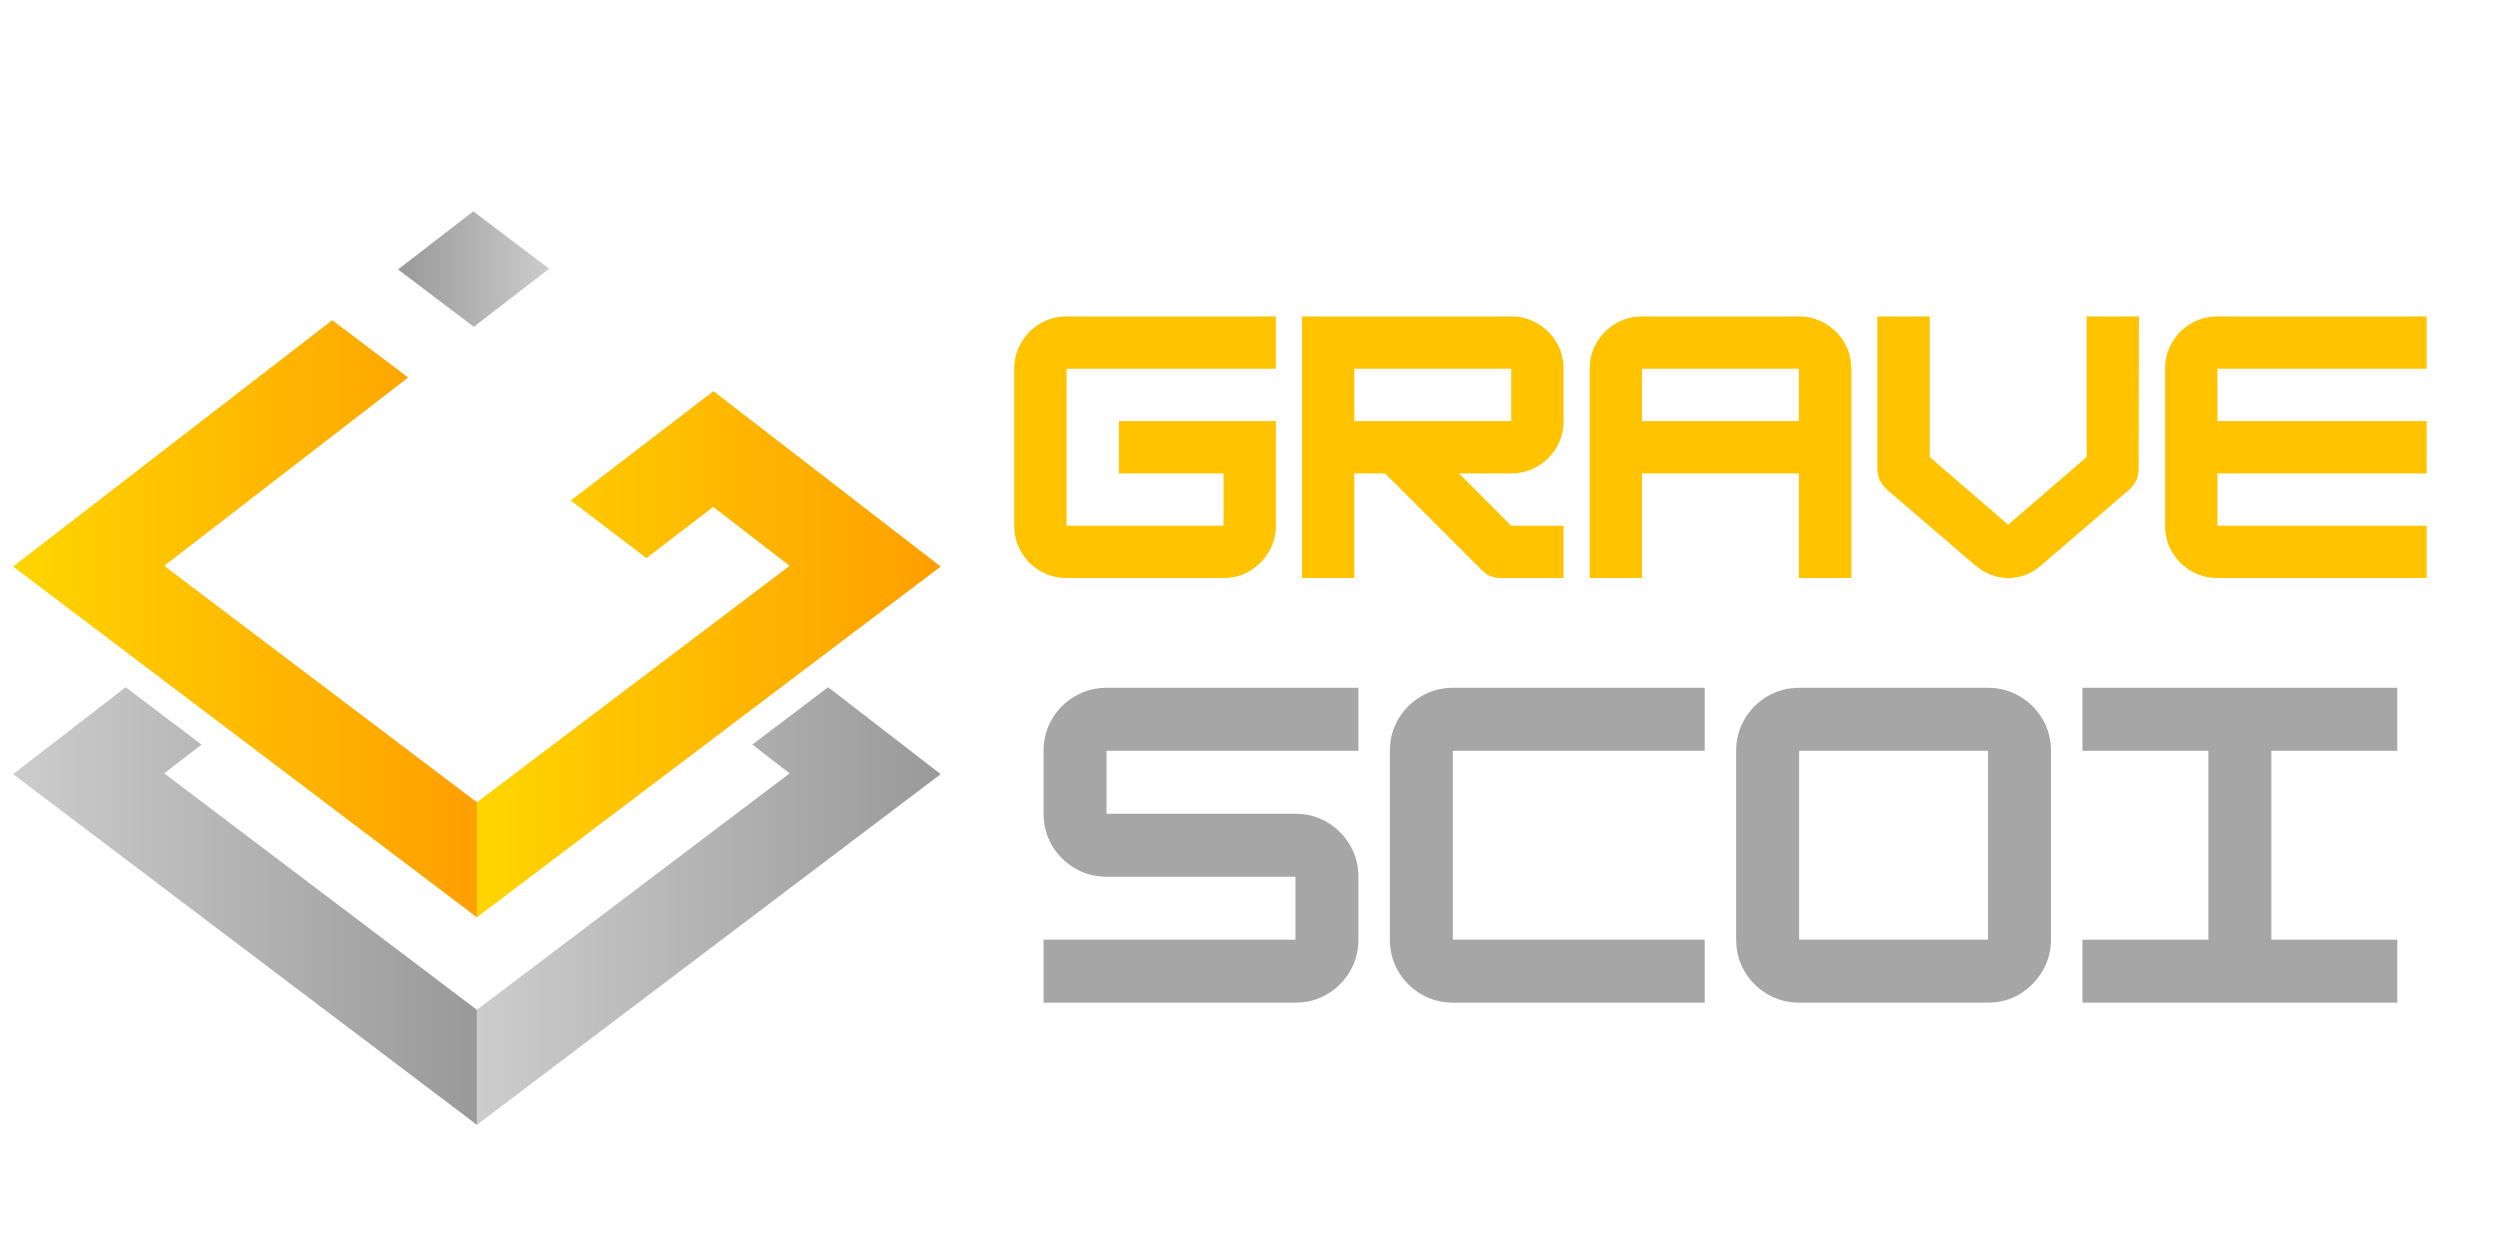 <svg xmlns="http://www.w3.org/2000/svg" xmlns:xlink="http://www.w3.org/1999/xlink" width="1000" zoomAndPan="magnify" viewBox="0 0 750 375" height="500" preserveAspectRatio="xMidYMid meet" version="1.0"><defs><g/><clipPath id="0167e41c57"><path d="M 143 117 L 282.172 117 L 282.172 276 L 143 276 Z M 143 117 " clip-rule="nonzero"/></clipPath><clipPath id="c119fcf8be"><path d="M 214.039 117.344 L 171.223 150.152 L 193.93 167.43 L 213.965 152.066 L 236.891 169.75 L 143.066 240.684 L 143.066 275.184 L 282.211 169.969 Z M 214.039 117.344 " clip-rule="nonzero"/></clipPath><linearGradient x1="75.56" gradientTransform="matrix(1.841, 0, 0, 1.842, 3.923, 63.412)" y1="72.13" x2="151.1" gradientUnits="userSpaceOnUse" y2="72.13" id="c3ea55fbb6"><stop stop-opacity="1" stop-color="rgb(100%, 83.499%, 0%)" offset="0"/><stop stop-opacity="1" stop-color="rgb(100%, 83.331%, 0%)" offset="0.016"/><stop stop-opacity="1" stop-color="rgb(100%, 82.996%, 0%)" offset="0.031"/><stop stop-opacity="1" stop-color="rgb(100%, 82.66%, 0%)" offset="0.047"/><stop stop-opacity="1" stop-color="rgb(100%, 82.324%, 0%)" offset="0.062"/><stop stop-opacity="1" stop-color="rgb(100%, 81.989%, 0%)" offset="0.078"/><stop stop-opacity="1" stop-color="rgb(100%, 81.651%, 0%)" offset="0.094"/><stop stop-opacity="1" stop-color="rgb(100%, 81.316%, 0%)" offset="0.109"/><stop stop-opacity="1" stop-color="rgb(100%, 80.98%, 0%)" offset="0.125"/><stop stop-opacity="1" stop-color="rgb(100%, 80.644%, 0%)" offset="0.141"/><stop stop-opacity="1" stop-color="rgb(100%, 80.309%, 0%)" offset="0.156"/><stop stop-opacity="1" stop-color="rgb(100%, 79.973%, 0%)" offset="0.172"/><stop stop-opacity="1" stop-color="rgb(100%, 79.637%, 0%)" offset="0.188"/><stop stop-opacity="1" stop-color="rgb(100%, 79.301%, 0%)" offset="0.203"/><stop stop-opacity="1" stop-color="rgb(100%, 78.966%, 0%)" offset="0.219"/><stop stop-opacity="1" stop-color="rgb(100%, 78.63%, 0%)" offset="0.234"/><stop stop-opacity="1" stop-color="rgb(100%, 78.293%, 0%)" offset="0.25"/><stop stop-opacity="1" stop-color="rgb(100%, 77.957%, 0%)" offset="0.266"/><stop stop-opacity="1" stop-color="rgb(100%, 77.621%, 0%)" offset="0.281"/><stop stop-opacity="1" stop-color="rgb(100%, 77.286%, 0%)" offset="0.297"/><stop stop-opacity="1" stop-color="rgb(100%, 76.95%, 0%)" offset="0.312"/><stop stop-opacity="1" stop-color="rgb(100%, 76.614%, 0%)" offset="0.328"/><stop stop-opacity="1" stop-color="rgb(100%, 76.279%, 0%)" offset="0.344"/><stop stop-opacity="1" stop-color="rgb(100%, 75.943%, 0%)" offset="0.359"/><stop stop-opacity="1" stop-color="rgb(100%, 75.607%, 0%)" offset="0.375"/><stop stop-opacity="1" stop-color="rgb(100%, 75.272%, 0%)" offset="0.391"/><stop stop-opacity="1" stop-color="rgb(100%, 74.934%, 0%)" offset="0.406"/><stop stop-opacity="1" stop-color="rgb(100%, 74.599%, 0%)" offset="0.422"/><stop stop-opacity="1" stop-color="rgb(100%, 74.263%, 0%)" offset="0.438"/><stop stop-opacity="1" stop-color="rgb(100%, 73.927%, 0%)" offset="0.453"/><stop stop-opacity="1" stop-color="rgb(100%, 73.592%, 0%)" offset="0.469"/><stop stop-opacity="1" stop-color="rgb(100%, 73.256%, 0%)" offset="0.484"/><stop stop-opacity="1" stop-color="rgb(100%, 72.92%, 0%)" offset="0.5"/><stop stop-opacity="1" stop-color="rgb(100%, 72.585%, 0%)" offset="0.516"/><stop stop-opacity="1" stop-color="rgb(100%, 72.249%, 0%)" offset="0.531"/><stop stop-opacity="1" stop-color="rgb(100%, 71.912%, 0%)" offset="0.547"/><stop stop-opacity="1" stop-color="rgb(100%, 71.576%, 0%)" offset="0.562"/><stop stop-opacity="1" stop-color="rgb(100%, 71.24%, 0%)" offset="0.578"/><stop stop-opacity="1" stop-color="rgb(100%, 70.905%, 0%)" offset="0.594"/><stop stop-opacity="1" stop-color="rgb(100%, 70.569%, 0%)" offset="0.609"/><stop stop-opacity="1" stop-color="rgb(100%, 70.233%, 0%)" offset="0.625"/><stop stop-opacity="1" stop-color="rgb(100%, 69.897%, 0%)" offset="0.641"/><stop stop-opacity="1" stop-color="rgb(100%, 69.562%, 0%)" offset="0.656"/><stop stop-opacity="1" stop-color="rgb(100%, 69.226%, 0%)" offset="0.672"/><stop stop-opacity="1" stop-color="rgb(100%, 68.89%, 0%)" offset="0.688"/><stop stop-opacity="1" stop-color="rgb(100%, 68.553%, 0%)" offset="0.703"/><stop stop-opacity="1" stop-color="rgb(100%, 68.217%, 0%)" offset="0.719"/><stop stop-opacity="1" stop-color="rgb(100%, 67.882%, 0%)" offset="0.734"/><stop stop-opacity="1" stop-color="rgb(100%, 67.546%, 0%)" offset="0.75"/><stop stop-opacity="1" stop-color="rgb(100%, 67.21%, 0%)" offset="0.766"/><stop stop-opacity="1" stop-color="rgb(100%, 66.875%, 0%)" offset="0.781"/><stop stop-opacity="1" stop-color="rgb(100%, 66.539%, 0%)" offset="0.797"/><stop stop-opacity="1" stop-color="rgb(100%, 66.203%, 0%)" offset="0.812"/><stop stop-opacity="1" stop-color="rgb(100%, 65.868%, 0%)" offset="0.828"/><stop stop-opacity="1" stop-color="rgb(100%, 65.532%, 0%)" offset="0.844"/><stop stop-opacity="1" stop-color="rgb(100%, 65.195%, 0%)" offset="0.859"/><stop stop-opacity="1" stop-color="rgb(100%, 64.859%, 0%)" offset="0.875"/><stop stop-opacity="1" stop-color="rgb(100%, 64.523%, 0%)" offset="0.891"/><stop stop-opacity="1" stop-color="rgb(100%, 64.188%, 0%)" offset="0.906"/><stop stop-opacity="1" stop-color="rgb(100%, 63.852%, 0%)" offset="0.922"/><stop stop-opacity="1" stop-color="rgb(100%, 63.516%, 0%)" offset="0.938"/><stop stop-opacity="1" stop-color="rgb(100%, 63.181%, 0%)" offset="0.953"/><stop stop-opacity="1" stop-color="rgb(100%, 62.845%, 0%)" offset="0.969"/><stop stop-opacity="1" stop-color="rgb(100%, 62.509%, 0%)" offset="0.984"/><stop stop-opacity="1" stop-color="rgb(100%, 62.173%, 0%)" offset="1"/></linearGradient><clipPath id="8325258ebe"><path d="M 3.922 96 L 144 96 L 144 276 L 3.922 276 Z M 3.922 96 " clip-rule="nonzero"/></clipPath><clipPath id="f6c74b8fb9"><path d="M 49.262 169.75 L 122.441 113.254 L 99.68 96.051 L 3.922 169.969 L 143.066 275.184 L 143.066 240.684 Z M 49.262 169.75 " clip-rule="nonzero"/></clipPath><linearGradient x1="-0" gradientTransform="matrix(1.841, 0, 0, 1.842, 3.923, 63.412)" y1="66.34" x2="75.56" gradientUnits="userSpaceOnUse" y2="66.34" id="b7749cd38b"><stop stop-opacity="1" stop-color="rgb(100%, 83.499%, 0%)" offset="0"/><stop stop-opacity="1" stop-color="rgb(100%, 83.331%, 0%)" offset="0.016"/><stop stop-opacity="1" stop-color="rgb(100%, 82.996%, 0%)" offset="0.031"/><stop stop-opacity="1" stop-color="rgb(100%, 82.66%, 0%)" offset="0.047"/><stop stop-opacity="1" stop-color="rgb(100%, 82.323%, 0%)" offset="0.062"/><stop stop-opacity="1" stop-color="rgb(100%, 81.987%, 0%)" offset="0.078"/><stop stop-opacity="1" stop-color="rgb(100%, 81.651%, 0%)" offset="0.094"/><stop stop-opacity="1" stop-color="rgb(100%, 81.316%, 0%)" offset="0.109"/><stop stop-opacity="1" stop-color="rgb(100%, 80.98%, 0%)" offset="0.125"/><stop stop-opacity="1" stop-color="rgb(100%, 80.644%, 0%)" offset="0.141"/><stop stop-opacity="1" stop-color="rgb(100%, 80.307%, 0%)" offset="0.156"/><stop stop-opacity="1" stop-color="rgb(100%, 79.971%, 0%)" offset="0.172"/><stop stop-opacity="1" stop-color="rgb(100%, 79.636%, 0%)" offset="0.188"/><stop stop-opacity="1" stop-color="rgb(100%, 79.3%, 0%)" offset="0.203"/><stop stop-opacity="1" stop-color="rgb(100%, 78.964%, 0%)" offset="0.219"/><stop stop-opacity="1" stop-color="rgb(100%, 78.629%, 0%)" offset="0.234"/><stop stop-opacity="1" stop-color="rgb(100%, 78.291%, 0%)" offset="0.25"/><stop stop-opacity="1" stop-color="rgb(100%, 77.956%, 0%)" offset="0.266"/><stop stop-opacity="1" stop-color="rgb(100%, 77.62%, 0%)" offset="0.281"/><stop stop-opacity="1" stop-color="rgb(100%, 77.284%, 0%)" offset="0.297"/><stop stop-opacity="1" stop-color="rgb(100%, 76.949%, 0%)" offset="0.312"/><stop stop-opacity="1" stop-color="rgb(100%, 76.613%, 0%)" offset="0.328"/><stop stop-opacity="1" stop-color="rgb(100%, 76.277%, 0%)" offset="0.344"/><stop stop-opacity="1" stop-color="rgb(100%, 75.94%, 0%)" offset="0.359"/><stop stop-opacity="1" stop-color="rgb(100%, 75.604%, 0%)" offset="0.375"/><stop stop-opacity="1" stop-color="rgb(100%, 75.269%, 0%)" offset="0.391"/><stop stop-opacity="1" stop-color="rgb(100%, 74.933%, 0%)" offset="0.406"/><stop stop-opacity="1" stop-color="rgb(100%, 74.597%, 0%)" offset="0.422"/><stop stop-opacity="1" stop-color="rgb(100%, 74.261%, 0%)" offset="0.438"/><stop stop-opacity="1" stop-color="rgb(100%, 73.924%, 0%)" offset="0.453"/><stop stop-opacity="1" stop-color="rgb(100%, 73.589%, 0%)" offset="0.469"/><stop stop-opacity="1" stop-color="rgb(100%, 73.253%, 0%)" offset="0.484"/><stop stop-opacity="1" stop-color="rgb(100%, 72.917%, 0%)" offset="0.5"/><stop stop-opacity="1" stop-color="rgb(100%, 72.581%, 0%)" offset="0.516"/><stop stop-opacity="1" stop-color="rgb(100%, 72.246%, 0%)" offset="0.531"/><stop stop-opacity="1" stop-color="rgb(100%, 71.909%, 0%)" offset="0.547"/><stop stop-opacity="1" stop-color="rgb(100%, 71.573%, 0%)" offset="0.562"/><stop stop-opacity="1" stop-color="rgb(100%, 71.237%, 0%)" offset="0.578"/><stop stop-opacity="1" stop-color="rgb(100%, 70.901%, 0%)" offset="0.594"/><stop stop-opacity="1" stop-color="rgb(100%, 70.566%, 0%)" offset="0.609"/><stop stop-opacity="1" stop-color="rgb(100%, 70.23%, 0%)" offset="0.625"/><stop stop-opacity="1" stop-color="rgb(100%, 69.893%, 0%)" offset="0.641"/><stop stop-opacity="1" stop-color="rgb(100%, 69.557%, 0%)" offset="0.656"/><stop stop-opacity="1" stop-color="rgb(100%, 69.221%, 0%)" offset="0.672"/><stop stop-opacity="1" stop-color="rgb(100%, 68.886%, 0%)" offset="0.688"/><stop stop-opacity="1" stop-color="rgb(100%, 68.55%, 0%)" offset="0.703"/><stop stop-opacity="1" stop-color="rgb(100%, 68.214%, 0%)" offset="0.719"/><stop stop-opacity="1" stop-color="rgb(100%, 67.879%, 0%)" offset="0.734"/><stop stop-opacity="1" stop-color="rgb(100%, 67.542%, 0%)" offset="0.75"/><stop stop-opacity="1" stop-color="rgb(100%, 67.206%, 0%)" offset="0.766"/><stop stop-opacity="1" stop-color="rgb(100%, 66.87%, 0%)" offset="0.781"/><stop stop-opacity="1" stop-color="rgb(100%, 66.534%, 0%)" offset="0.797"/><stop stop-opacity="1" stop-color="rgb(100%, 66.199%, 0%)" offset="0.812"/><stop stop-opacity="1" stop-color="rgb(100%, 65.863%, 0%)" offset="0.828"/><stop stop-opacity="1" stop-color="rgb(100%, 65.526%, 0%)" offset="0.844"/><stop stop-opacity="1" stop-color="rgb(100%, 65.19%, 0%)" offset="0.859"/><stop stop-opacity="1" stop-color="rgb(100%, 64.854%, 0%)" offset="0.875"/><stop stop-opacity="1" stop-color="rgb(100%, 64.519%, 0%)" offset="0.891"/><stop stop-opacity="1" stop-color="rgb(100%, 64.183%, 0%)" offset="0.906"/><stop stop-opacity="1" stop-color="rgb(100%, 63.847%, 0%)" offset="0.922"/><stop stop-opacity="1" stop-color="rgb(100%, 63.51%, 0%)" offset="0.938"/><stop stop-opacity="1" stop-color="rgb(100%, 63.174%, 0%)" offset="0.953"/><stop stop-opacity="1" stop-color="rgb(100%, 62.839%, 0%)" offset="0.969"/><stop stop-opacity="1" stop-color="rgb(100%, 62.503%, 0%)" offset="0.984"/><stop stop-opacity="1" stop-color="rgb(100%, 62.167%, 0%)" offset="1"/></linearGradient><clipPath id="f672e0c923"><path d="M 119 63.203 L 165 63.203 L 165 99 L 119 99 Z M 119 63.203 " clip-rule="nonzero"/></clipPath><clipPath id="5c98ae57c3"><path d="M 142.145 98.039 L 119.402 80.836 L 141.98 63.41 L 164.742 80.617 Z M 142.145 98.039 " clip-rule="nonzero"/></clipPath><linearGradient x1="62.71" gradientTransform="matrix(1.841, 0, 0, 1.842, 3.923, 63.412)" y1="9.4" x2="87.33" gradientUnits="userSpaceOnUse" y2="9.4" id="79163364aa"><stop stop-opacity="1" stop-color="rgb(59.999%, 59.999%, 59.999%)" offset="0"/><stop stop-opacity="1" stop-color="rgb(60.155%, 60.155%, 60.155%)" offset="0.016"/><stop stop-opacity="1" stop-color="rgb(60.468%, 60.468%, 60.468%)" offset="0.031"/><stop stop-opacity="1" stop-color="rgb(60.78%, 60.78%, 60.78%)" offset="0.047"/><stop stop-opacity="1" stop-color="rgb(61.093%, 61.093%, 61.093%)" offset="0.062"/><stop stop-opacity="1" stop-color="rgb(61.404%, 61.404%, 61.404%)" offset="0.078"/><stop stop-opacity="1" stop-color="rgb(61.717%, 61.717%, 61.717%)" offset="0.094"/><stop stop-opacity="1" stop-color="rgb(62.03%, 62.03%, 62.03%)" offset="0.109"/><stop stop-opacity="1" stop-color="rgb(62.343%, 62.343%, 62.343%)" offset="0.125"/><stop stop-opacity="1" stop-color="rgb(62.656%, 62.656%, 62.656%)" offset="0.141"/><stop stop-opacity="1" stop-color="rgb(62.967%, 62.967%, 62.967%)" offset="0.156"/><stop stop-opacity="1" stop-color="rgb(63.28%, 63.28%, 63.28%)" offset="0.172"/><stop stop-opacity="1" stop-color="rgb(63.593%, 63.593%, 63.593%)" offset="0.188"/><stop stop-opacity="1" stop-color="rgb(63.905%, 63.905%, 63.905%)" offset="0.203"/><stop stop-opacity="1" stop-color="rgb(64.218%, 64.218%, 64.218%)" offset="0.219"/><stop stop-opacity="1" stop-color="rgb(64.529%, 64.529%, 64.529%)" offset="0.234"/><stop stop-opacity="1" stop-color="rgb(64.842%, 64.842%, 64.842%)" offset="0.25"/><stop stop-opacity="1" stop-color="rgb(65.155%, 65.155%, 65.155%)" offset="0.266"/><stop stop-opacity="1" stop-color="rgb(65.468%, 65.468%, 65.468%)" offset="0.281"/><stop stop-opacity="1" stop-color="rgb(65.781%, 65.781%, 65.781%)" offset="0.297"/><stop stop-opacity="1" stop-color="rgb(66.092%, 66.092%, 66.092%)" offset="0.312"/><stop stop-opacity="1" stop-color="rgb(66.405%, 66.405%, 66.405%)" offset="0.328"/><stop stop-opacity="1" stop-color="rgb(66.718%, 66.718%, 66.718%)" offset="0.344"/><stop stop-opacity="1" stop-color="rgb(67.03%, 67.03%, 67.03%)" offset="0.359"/><stop stop-opacity="1" stop-color="rgb(67.343%, 67.343%, 67.343%)" offset="0.375"/><stop stop-opacity="1" stop-color="rgb(67.654%, 67.654%, 67.654%)" offset="0.391"/><stop stop-opacity="1" stop-color="rgb(67.967%, 67.967%, 67.967%)" offset="0.406"/><stop stop-opacity="1" stop-color="rgb(68.28%, 68.28%, 68.28%)" offset="0.422"/><stop stop-opacity="1" stop-color="rgb(68.593%, 68.593%, 68.593%)" offset="0.438"/><stop stop-opacity="1" stop-color="rgb(68.906%, 68.906%, 68.906%)" offset="0.453"/><stop stop-opacity="1" stop-color="rgb(69.217%, 69.217%, 69.217%)" offset="0.469"/><stop stop-opacity="1" stop-color="rgb(69.53%, 69.53%, 69.53%)" offset="0.484"/><stop stop-opacity="1" stop-color="rgb(69.843%, 69.843%, 69.843%)" offset="0.5"/><stop stop-opacity="1" stop-color="rgb(70.155%, 70.155%, 70.155%)" offset="0.516"/><stop stop-opacity="1" stop-color="rgb(70.468%, 70.468%, 70.468%)" offset="0.531"/><stop stop-opacity="1" stop-color="rgb(70.779%, 70.779%, 70.779%)" offset="0.547"/><stop stop-opacity="1" stop-color="rgb(71.092%, 71.092%, 71.092%)" offset="0.562"/><stop stop-opacity="1" stop-color="rgb(71.405%, 71.405%, 71.405%)" offset="0.578"/><stop stop-opacity="1" stop-color="rgb(71.718%, 71.718%, 71.718%)" offset="0.594"/><stop stop-opacity="1" stop-color="rgb(72.031%, 72.031%, 72.031%)" offset="0.609"/><stop stop-opacity="1" stop-color="rgb(72.342%, 72.342%, 72.342%)" offset="0.625"/><stop stop-opacity="1" stop-color="rgb(72.655%, 72.655%, 72.655%)" offset="0.641"/><stop stop-opacity="1" stop-color="rgb(72.968%, 72.968%, 72.968%)" offset="0.656"/><stop stop-opacity="1" stop-color="rgb(73.28%, 73.28%, 73.28%)" offset="0.672"/><stop stop-opacity="1" stop-color="rgb(73.593%, 73.593%, 73.593%)" offset="0.688"/><stop stop-opacity="1" stop-color="rgb(73.904%, 73.904%, 73.904%)" offset="0.703"/><stop stop-opacity="1" stop-color="rgb(74.217%, 74.217%, 74.217%)" offset="0.719"/><stop stop-opacity="1" stop-color="rgb(74.53%, 74.53%, 74.53%)" offset="0.734"/><stop stop-opacity="1" stop-color="rgb(74.843%, 74.843%, 74.843%)" offset="0.75"/><stop stop-opacity="1" stop-color="rgb(75.156%, 75.156%, 75.156%)" offset="0.766"/><stop stop-opacity="1" stop-color="rgb(75.467%, 75.467%, 75.467%)" offset="0.781"/><stop stop-opacity="1" stop-color="rgb(75.78%, 75.78%, 75.78%)" offset="0.797"/><stop stop-opacity="1" stop-color="rgb(76.093%, 76.093%, 76.093%)" offset="0.812"/><stop stop-opacity="1" stop-color="rgb(76.405%, 76.405%, 76.405%)" offset="0.828"/><stop stop-opacity="1" stop-color="rgb(76.718%, 76.718%, 76.718%)" offset="0.844"/><stop stop-opacity="1" stop-color="rgb(77.029%, 77.029%, 77.029%)" offset="0.859"/><stop stop-opacity="1" stop-color="rgb(77.342%, 77.342%, 77.342%)" offset="0.875"/><stop stop-opacity="1" stop-color="rgb(77.655%, 77.655%, 77.655%)" offset="0.891"/><stop stop-opacity="1" stop-color="rgb(77.968%, 77.968%, 77.968%)" offset="0.906"/><stop stop-opacity="1" stop-color="rgb(78.281%, 78.281%, 78.281%)" offset="0.922"/><stop stop-opacity="1" stop-color="rgb(78.592%, 78.592%, 78.592%)" offset="0.938"/><stop stop-opacity="1" stop-color="rgb(78.905%, 78.905%, 78.905%)" offset="0.953"/><stop stop-opacity="1" stop-color="rgb(79.218%, 79.218%, 79.218%)" offset="0.969"/><stop stop-opacity="1" stop-color="rgb(79.53%, 79.53%, 79.53%)" offset="0.984"/><stop stop-opacity="1" stop-color="rgb(79.843%, 79.843%, 79.843%)" offset="1"/></linearGradient><clipPath id="5a3bb48684"><path d="M 143 206 L 282.172 206 L 282.172 337.703 L 143 337.703 Z M 143 206 " clip-rule="nonzero"/></clipPath><clipPath id="7f21fb7af1"><path d="M 248.438 206.164 L 225.695 223.371 L 236.891 232.008 L 143.066 302.941 L 143.066 337.441 L 282.211 232.246 Z M 248.438 206.164 " clip-rule="nonzero"/></clipPath><linearGradient x1="75.56" gradientTransform="matrix(1.841, 0, 0, 1.842, 3.923, 63.412)" y1="113.14" x2="151.1" gradientUnits="userSpaceOnUse" y2="113.14" id="444a58ee75"><stop stop-opacity="1" stop-color="rgb(79.999%, 79.999%, 79.999%)" offset="0"/><stop stop-opacity="1" stop-color="rgb(79.843%, 79.843%, 79.843%)" offset="0.016"/><stop stop-opacity="1" stop-color="rgb(79.53%, 79.53%, 79.53%)" offset="0.031"/><stop stop-opacity="1" stop-color="rgb(79.218%, 79.218%, 79.218%)" offset="0.047"/><stop stop-opacity="1" stop-color="rgb(78.905%, 78.905%, 78.905%)" offset="0.062"/><stop stop-opacity="1" stop-color="rgb(78.593%, 78.593%, 78.593%)" offset="0.078"/><stop stop-opacity="1" stop-color="rgb(78.281%, 78.281%, 78.281%)" offset="0.094"/><stop stop-opacity="1" stop-color="rgb(77.968%, 77.968%, 77.968%)" offset="0.109"/><stop stop-opacity="1" stop-color="rgb(77.655%, 77.655%, 77.655%)" offset="0.125"/><stop stop-opacity="1" stop-color="rgb(77.344%, 77.344%, 77.344%)" offset="0.141"/><stop stop-opacity="1" stop-color="rgb(77.031%, 77.031%, 77.031%)" offset="0.156"/><stop stop-opacity="1" stop-color="rgb(76.718%, 76.718%, 76.718%)" offset="0.172"/><stop stop-opacity="1" stop-color="rgb(76.405%, 76.405%, 76.405%)" offset="0.188"/><stop stop-opacity="1" stop-color="rgb(76.094%, 76.094%, 76.094%)" offset="0.203"/><stop stop-opacity="1" stop-color="rgb(75.781%, 75.781%, 75.781%)" offset="0.219"/><stop stop-opacity="1" stop-color="rgb(75.468%, 75.468%, 75.468%)" offset="0.234"/><stop stop-opacity="1" stop-color="rgb(75.156%, 75.156%, 75.156%)" offset="0.25"/><stop stop-opacity="1" stop-color="rgb(74.844%, 74.844%, 74.844%)" offset="0.266"/><stop stop-opacity="1" stop-color="rgb(74.532%, 74.532%, 74.532%)" offset="0.281"/><stop stop-opacity="1" stop-color="rgb(74.219%, 74.219%, 74.219%)" offset="0.297"/><stop stop-opacity="1" stop-color="rgb(73.906%, 73.906%, 73.906%)" offset="0.312"/><stop stop-opacity="1" stop-color="rgb(73.595%, 73.595%, 73.595%)" offset="0.328"/><stop stop-opacity="1" stop-color="rgb(73.282%, 73.282%, 73.282%)" offset="0.344"/><stop stop-opacity="1" stop-color="rgb(72.969%, 72.969%, 72.969%)" offset="0.359"/><stop stop-opacity="1" stop-color="rgb(72.656%, 72.656%, 72.656%)" offset="0.375"/><stop stop-opacity="1" stop-color="rgb(72.345%, 72.345%, 72.345%)" offset="0.391"/><stop stop-opacity="1" stop-color="rgb(72.032%, 72.032%, 72.032%)" offset="0.406"/><stop stop-opacity="1" stop-color="rgb(71.719%, 71.719%, 71.719%)" offset="0.422"/><stop stop-opacity="1" stop-color="rgb(71.407%, 71.407%, 71.407%)" offset="0.438"/><stop stop-opacity="1" stop-color="rgb(71.095%, 71.095%, 71.095%)" offset="0.453"/><stop stop-opacity="1" stop-color="rgb(70.782%, 70.782%, 70.782%)" offset="0.469"/><stop stop-opacity="1" stop-color="rgb(70.47%, 70.47%, 70.47%)" offset="0.484"/><stop stop-opacity="1" stop-color="rgb(70.157%, 70.157%, 70.157%)" offset="0.5"/><stop stop-opacity="1" stop-color="rgb(69.846%, 69.846%, 69.846%)" offset="0.516"/><stop stop-opacity="1" stop-color="rgb(69.533%, 69.533%, 69.533%)" offset="0.531"/><stop stop-opacity="1" stop-color="rgb(69.22%, 69.22%, 69.22%)" offset="0.547"/><stop stop-opacity="1" stop-color="rgb(68.907%, 68.907%, 68.907%)" offset="0.562"/><stop stop-opacity="1" stop-color="rgb(68.596%, 68.596%, 68.596%)" offset="0.578"/><stop stop-opacity="1" stop-color="rgb(68.283%, 68.283%, 68.283%)" offset="0.594"/><stop stop-opacity="1" stop-color="rgb(67.97%, 67.97%, 67.97%)" offset="0.609"/><stop stop-opacity="1" stop-color="rgb(67.657%, 67.657%, 67.657%)" offset="0.625"/><stop stop-opacity="1" stop-color="rgb(67.346%, 67.346%, 67.346%)" offset="0.641"/><stop stop-opacity="1" stop-color="rgb(67.033%, 67.033%, 67.033%)" offset="0.656"/><stop stop-opacity="1" stop-color="rgb(66.721%, 66.721%, 66.721%)" offset="0.672"/><stop stop-opacity="1" stop-color="rgb(66.408%, 66.408%, 66.408%)" offset="0.688"/><stop stop-opacity="1" stop-color="rgb(66.096%, 66.096%, 66.096%)" offset="0.703"/><stop stop-opacity="1" stop-color="rgb(65.784%, 65.784%, 65.784%)" offset="0.719"/><stop stop-opacity="1" stop-color="rgb(65.471%, 65.471%, 65.471%)" offset="0.734"/><stop stop-opacity="1" stop-color="rgb(65.16%, 65.16%, 65.16%)" offset="0.75"/><stop stop-opacity="1" stop-color="rgb(64.847%, 64.847%, 64.847%)" offset="0.766"/><stop stop-opacity="1" stop-color="rgb(64.534%, 64.534%, 64.534%)" offset="0.781"/><stop stop-opacity="1" stop-color="rgb(64.221%, 64.221%, 64.221%)" offset="0.797"/><stop stop-opacity="1" stop-color="rgb(63.91%, 63.91%, 63.91%)" offset="0.812"/><stop stop-opacity="1" stop-color="rgb(63.597%, 63.597%, 63.597%)" offset="0.828"/><stop stop-opacity="1" stop-color="rgb(63.284%, 63.284%, 63.284%)" offset="0.844"/><stop stop-opacity="1" stop-color="rgb(62.971%, 62.971%, 62.971%)" offset="0.859"/><stop stop-opacity="1" stop-color="rgb(62.66%, 62.66%, 62.66%)" offset="0.875"/><stop stop-opacity="1" stop-color="rgb(62.347%, 62.347%, 62.347%)" offset="0.891"/><stop stop-opacity="1" stop-color="rgb(62.035%, 62.035%, 62.035%)" offset="0.906"/><stop stop-opacity="1" stop-color="rgb(61.722%, 61.722%, 61.722%)" offset="0.922"/><stop stop-opacity="1" stop-color="rgb(61.411%, 61.411%, 61.411%)" offset="0.938"/><stop stop-opacity="1" stop-color="rgb(61.098%, 61.098%, 61.098%)" offset="0.953"/><stop stop-opacity="1" stop-color="rgb(60.785%, 60.785%, 60.785%)" offset="0.969"/><stop stop-opacity="1" stop-color="rgb(60.472%, 60.472%, 60.472%)" offset="0.984"/><stop stop-opacity="1" stop-color="rgb(60.161%, 60.161%, 60.161%)" offset="1"/></linearGradient><clipPath id="fabbfcd99e"><path d="M 3.922 206 L 144 206 L 144 337.703 L 3.922 337.703 Z M 3.922 206 " clip-rule="nonzero"/></clipPath><clipPath id="d5b5105954"><path d="M 49.262 232.008 L 60.457 223.371 L 37.695 206.164 L 3.922 232.246 L 143.066 337.441 L 143.066 302.941 Z M 49.262 232.008 " clip-rule="nonzero"/></clipPath><linearGradient x1="-0" gradientTransform="matrix(1.841, 0, 0, 1.842, 3.923, 63.412)" y1="113.14" x2="75.56" gradientUnits="userSpaceOnUse" y2="113.14" id="5153cc1284"><stop stop-opacity="1" stop-color="rgb(79.999%, 79.999%, 79.999%)" offset="0"/><stop stop-opacity="1" stop-color="rgb(79.843%, 79.843%, 79.843%)" offset="0.016"/><stop stop-opacity="1" stop-color="rgb(79.53%, 79.53%, 79.53%)" offset="0.031"/><stop stop-opacity="1" stop-color="rgb(79.218%, 79.218%, 79.218%)" offset="0.047"/><stop stop-opacity="1" stop-color="rgb(78.905%, 78.905%, 78.905%)" offset="0.062"/><stop stop-opacity="1" stop-color="rgb(78.592%, 78.592%, 78.592%)" offset="0.078"/><stop stop-opacity="1" stop-color="rgb(78.279%, 78.279%, 78.279%)" offset="0.094"/><stop stop-opacity="1" stop-color="rgb(77.968%, 77.968%, 77.968%)" offset="0.109"/><stop stop-opacity="1" stop-color="rgb(77.655%, 77.655%, 77.655%)" offset="0.125"/><stop stop-opacity="1" stop-color="rgb(77.342%, 77.342%, 77.342%)" offset="0.141"/><stop stop-opacity="1" stop-color="rgb(77.029%, 77.029%, 77.029%)" offset="0.156"/><stop stop-opacity="1" stop-color="rgb(76.717%, 76.717%, 76.717%)" offset="0.172"/><stop stop-opacity="1" stop-color="rgb(76.405%, 76.405%, 76.405%)" offset="0.188"/><stop stop-opacity="1" stop-color="rgb(76.093%, 76.093%, 76.093%)" offset="0.203"/><stop stop-opacity="1" stop-color="rgb(75.78%, 75.78%, 75.78%)" offset="0.219"/><stop stop-opacity="1" stop-color="rgb(75.467%, 75.467%, 75.467%)" offset="0.234"/><stop stop-opacity="1" stop-color="rgb(75.154%, 75.154%, 75.154%)" offset="0.25"/><stop stop-opacity="1" stop-color="rgb(74.843%, 74.843%, 74.843%)" offset="0.266"/><stop stop-opacity="1" stop-color="rgb(74.53%, 74.53%, 74.53%)" offset="0.281"/><stop stop-opacity="1" stop-color="rgb(74.217%, 74.217%, 74.217%)" offset="0.297"/><stop stop-opacity="1" stop-color="rgb(73.904%, 73.904%, 73.904%)" offset="0.312"/><stop stop-opacity="1" stop-color="rgb(73.592%, 73.592%, 73.592%)" offset="0.328"/><stop stop-opacity="1" stop-color="rgb(73.28%, 73.28%, 73.28%)" offset="0.344"/><stop stop-opacity="1" stop-color="rgb(72.968%, 72.968%, 72.968%)" offset="0.359"/><stop stop-opacity="1" stop-color="rgb(72.655%, 72.655%, 72.655%)" offset="0.375"/><stop stop-opacity="1" stop-color="rgb(72.342%, 72.342%, 72.342%)" offset="0.391"/><stop stop-opacity="1" stop-color="rgb(72.029%, 72.029%, 72.029%)" offset="0.406"/><stop stop-opacity="1" stop-color="rgb(71.718%, 71.718%, 71.718%)" offset="0.422"/><stop stop-opacity="1" stop-color="rgb(71.405%, 71.405%, 71.405%)" offset="0.438"/><stop stop-opacity="1" stop-color="rgb(71.092%, 71.092%, 71.092%)" offset="0.453"/><stop stop-opacity="1" stop-color="rgb(70.779%, 70.779%, 70.779%)" offset="0.469"/><stop stop-opacity="1" stop-color="rgb(70.467%, 70.467%, 70.467%)" offset="0.484"/><stop stop-opacity="1" stop-color="rgb(70.155%, 70.155%, 70.155%)" offset="0.5"/><stop stop-opacity="1" stop-color="rgb(69.843%, 69.843%, 69.843%)" offset="0.516"/><stop stop-opacity="1" stop-color="rgb(69.53%, 69.53%, 69.53%)" offset="0.531"/><stop stop-opacity="1" stop-color="rgb(69.217%, 69.217%, 69.217%)" offset="0.547"/><stop stop-opacity="1" stop-color="rgb(68.904%, 68.904%, 68.904%)" offset="0.562"/><stop stop-opacity="1" stop-color="rgb(68.593%, 68.593%, 68.593%)" offset="0.578"/><stop stop-opacity="1" stop-color="rgb(68.28%, 68.28%, 68.28%)" offset="0.594"/><stop stop-opacity="1" stop-color="rgb(67.967%, 67.967%, 67.967%)" offset="0.609"/><stop stop-opacity="1" stop-color="rgb(67.654%, 67.654%, 67.654%)" offset="0.625"/><stop stop-opacity="1" stop-color="rgb(67.342%, 67.342%, 67.342%)" offset="0.641"/><stop stop-opacity="1" stop-color="rgb(67.03%, 67.03%, 67.03%)" offset="0.656"/><stop stop-opacity="1" stop-color="rgb(66.718%, 66.718%, 66.718%)" offset="0.672"/><stop stop-opacity="1" stop-color="rgb(66.405%, 66.405%, 66.405%)" offset="0.688"/><stop stop-opacity="1" stop-color="rgb(66.092%, 66.092%, 66.092%)" offset="0.703"/><stop stop-opacity="1" stop-color="rgb(65.779%, 65.779%, 65.779%)" offset="0.719"/><stop stop-opacity="1" stop-color="rgb(65.468%, 65.468%, 65.468%)" offset="0.734"/><stop stop-opacity="1" stop-color="rgb(65.155%, 65.155%, 65.155%)" offset="0.75"/><stop stop-opacity="1" stop-color="rgb(64.842%, 64.842%, 64.842%)" offset="0.766"/><stop stop-opacity="1" stop-color="rgb(64.529%, 64.529%, 64.529%)" offset="0.781"/><stop stop-opacity="1" stop-color="rgb(64.217%, 64.217%, 64.217%)" offset="0.797"/><stop stop-opacity="1" stop-color="rgb(63.905%, 63.905%, 63.905%)" offset="0.812"/><stop stop-opacity="1" stop-color="rgb(63.593%, 63.593%, 63.593%)" offset="0.828"/><stop stop-opacity="1" stop-color="rgb(63.28%, 63.28%, 63.28%)" offset="0.844"/><stop stop-opacity="1" stop-color="rgb(62.967%, 62.967%, 62.967%)" offset="0.859"/><stop stop-opacity="1" stop-color="rgb(62.654%, 62.654%, 62.654%)" offset="0.875"/><stop stop-opacity="1" stop-color="rgb(62.343%, 62.343%, 62.343%)" offset="0.891"/><stop stop-opacity="1" stop-color="rgb(62.03%, 62.03%, 62.03%)" offset="0.906"/><stop stop-opacity="1" stop-color="rgb(61.717%, 61.717%, 61.717%)" offset="0.922"/><stop stop-opacity="1" stop-color="rgb(61.404%, 61.404%, 61.404%)" offset="0.938"/><stop stop-opacity="1" stop-color="rgb(61.092%, 61.092%, 61.092%)" offset="0.953"/><stop stop-opacity="1" stop-color="rgb(60.78%, 60.78%, 60.78%)" offset="0.969"/><stop stop-opacity="1" stop-color="rgb(60.468%, 60.468%, 60.468%)" offset="0.984"/><stop stop-opacity="1" stop-color="rgb(60.155%, 60.155%, 60.155%)" offset="1"/></linearGradient></defs><g clip-path="url(#0167e41c57)"><g clip-path="url(#c119fcf8be)"><path fill="url(#c3ea55fbb6)" d="M 143.066 117.344 L 143.066 275.184 L 282.172 275.184 L 282.172 117.344 Z M 143.066 117.344 " fill-rule="nonzero"/></g></g><g clip-path="url(#8325258ebe)"><g clip-path="url(#f6c74b8fb9)"><path fill="url(#b7749cd38b)" d="M 3.922 96.051 L 3.922 275.184 L 143.066 275.184 L 143.066 96.051 Z M 3.922 96.051 " fill-rule="nonzero"/></g></g><g clip-path="url(#f672e0c923)"><g clip-path="url(#5c98ae57c3)"><path fill="url(#79163364aa)" d="M 119.402 63.41 L 119.402 98.039 L 164.742 98.039 L 164.742 63.41 Z M 119.402 63.41 " fill-rule="nonzero"/></g></g><g clip-path="url(#5a3bb48684)"><g clip-path="url(#7f21fb7af1)"><path fill="url(#444a58ee75)" d="M 143.066 206.164 L 143.066 337.441 L 282.172 337.441 L 282.172 206.164 Z M 143.066 206.164 " fill-rule="nonzero"/></g></g><g clip-path="url(#fabbfcd99e)"><g clip-path="url(#d5b5105954)"><path fill="url(#5153cc1284)" d="M 3.922 206.164 L 3.922 337.441 L 143.066 337.441 L 143.066 206.164 Z M 3.922 206.164 " fill-rule="nonzero"/></g></g><g fill="#ffc300" fill-opacity="1"><g transform="translate(300.354, 173.407)"><g><path d="M 82.406 -78.469 L 82.406 -62.781 L 19.625 -62.781 L 19.625 -15.688 L 66.703 -15.688 L 66.703 -31.391 L 35.312 -31.391 L 35.312 -47.078 L 82.406 -47.078 L 82.406 -15.688 C 82.406 -12.883 81.703 -10.285 80.297 -7.891 C 78.891 -5.504 77.008 -3.594 74.656 -2.156 C 72.301 -0.719 69.648 0 66.703 0 L 19.625 0 C 16.738 0 14.102 -0.703 11.719 -2.109 C 9.332 -3.516 7.438 -5.41 6.031 -7.797 C 4.625 -10.18 3.922 -12.812 3.922 -15.688 L 3.922 -62.781 C 3.922 -65.656 4.625 -68.285 6.031 -70.672 C 7.438 -73.055 9.332 -74.953 11.719 -76.359 C 14.102 -77.766 16.738 -78.469 19.625 -78.469 Z M 82.406 -78.469 "/></g></g></g><g fill="#ffc300" fill-opacity="1"><g transform="translate(386.666, 173.407)"><g><path d="M 82.406 -62.781 L 82.406 -47.078 C 82.406 -44.203 81.703 -41.57 80.297 -39.188 C 78.891 -36.801 76.988 -34.906 74.594 -33.5 C 72.207 -32.094 69.578 -31.391 66.703 -31.391 L 51.016 -31.391 L 66.703 -15.688 L 82.406 -15.688 L 82.406 0 L 63.562 0 C 61.344 0 59.445 -0.785 57.875 -2.359 L 28.844 -31.391 L 19.625 -31.391 L 19.625 0 L 3.922 0 L 3.922 -78.469 L 66.703 -78.469 C 69.578 -78.469 72.207 -77.766 74.594 -76.359 C 76.988 -74.953 78.891 -73.055 80.297 -70.672 C 81.703 -68.285 82.406 -65.656 82.406 -62.781 Z M 66.703 -62.781 L 19.625 -62.781 L 19.625 -47.078 L 66.703 -47.078 Z M 66.703 -62.781 "/></g></g></g><g fill="#ffc300" fill-opacity="1"><g transform="translate(472.978, 173.407)"><g><path d="M 19.625 -78.469 L 66.703 -78.469 C 69.578 -78.469 72.207 -77.766 74.594 -76.359 C 76.988 -74.953 78.891 -73.055 80.297 -70.672 C 81.703 -68.285 82.406 -65.656 82.406 -62.781 L 82.406 0 L 66.703 0 L 66.703 -31.391 L 19.625 -31.391 L 19.625 0 L 3.922 0 L 3.922 -62.781 C 3.922 -65.656 4.625 -68.285 6.031 -70.672 C 7.438 -73.055 9.332 -74.953 11.719 -76.359 C 14.102 -77.766 16.738 -78.469 19.625 -78.469 Z M 19.625 -62.781 L 19.625 -47.078 L 66.703 -47.078 L 66.703 -62.781 Z M 19.625 -62.781 "/></g></g></g><g fill="#ffc300" fill-opacity="1"><g transform="translate(559.29, 173.407)"><g><path d="M 43.156 0 C 39.625 0 36.359 -1.242 33.359 -3.734 L 6.859 -26.484 C 4.898 -28.254 3.922 -30.348 3.922 -32.766 L 3.922 -78.469 L 19.625 -78.469 L 19.625 -36.297 L 43.156 -15.984 L 66.703 -36.297 L 66.703 -78.469 L 82.406 -78.469 L 82.297 -32.766 C 82.297 -30.273 81.348 -28.18 79.453 -26.484 L 52.969 -3.734 C 50.094 -1.242 46.82 0 43.156 0 Z M 43.156 0 "/></g></g></g><g fill="#ffc300" fill-opacity="1"><g transform="translate(645.602, 173.407)"><g><path d="M 82.406 -78.469 L 82.406 -62.781 L 19.625 -62.781 L 19.625 -47.078 L 82.406 -47.078 L 82.406 -31.391 L 19.625 -31.391 L 19.625 -15.688 L 82.406 -15.688 L 82.406 0 L 19.625 0 C 16.738 0 14.102 -0.703 11.719 -2.109 C 9.332 -3.516 7.438 -5.41 6.031 -7.797 C 4.625 -10.18 3.922 -12.812 3.922 -15.688 L 3.922 -62.781 C 3.922 -65.656 4.625 -68.285 6.031 -70.672 C 7.438 -73.055 9.332 -74.953 11.719 -76.359 C 14.102 -77.766 16.738 -78.469 19.625 -78.469 Z M 82.406 -78.469 "/></g></g></g><g fill="#a6a6a6" fill-opacity="1"><g transform="translate(308.352, 300.793)"><g><path d="M 99.172 -94.453 L 99.172 -75.562 L 23.609 -75.562 L 23.609 -56.672 L 80.281 -56.672 C 83.75 -56.672 86.914 -55.82 89.781 -54.125 C 92.656 -52.438 94.938 -50.156 96.625 -47.281 C 98.32 -44.406 99.172 -41.238 99.172 -37.781 L 99.172 -18.891 C 99.172 -15.422 98.32 -12.25 96.625 -9.375 C 94.938 -6.508 92.656 -4.227 89.781 -2.531 C 86.914 -0.844 83.75 0 80.281 0 L 4.719 0 L 4.719 -18.891 L 80.281 -18.891 L 80.281 -37.781 L 23.609 -37.781 C 20.148 -37.781 16.984 -38.625 14.109 -40.312 C 11.234 -42.008 8.945 -44.289 7.25 -47.156 C 5.562 -50.031 4.719 -53.203 4.719 -56.672 L 4.719 -75.562 C 4.719 -79.02 5.562 -82.188 7.25 -85.062 C 8.945 -87.938 11.234 -90.219 14.109 -91.906 C 16.984 -93.602 20.148 -94.453 23.609 -94.453 Z M 99.172 -94.453 "/></g></g></g><g fill="#a6a6a6" fill-opacity="1"><g transform="translate(412.24, 300.793)"><g><path d="M 99.172 0 L 23.609 0 C 20.148 0 16.984 -0.844 14.109 -2.531 C 11.234 -4.227 8.945 -6.508 7.25 -9.375 C 5.562 -12.25 4.719 -15.422 4.719 -18.891 L 4.719 -75.562 C 4.719 -79.02 5.562 -82.188 7.25 -85.062 C 8.945 -87.938 11.234 -90.219 14.109 -91.906 C 16.984 -93.602 20.148 -94.453 23.609 -94.453 L 99.172 -94.453 L 99.172 -75.562 L 23.609 -75.562 L 23.609 -18.891 L 99.172 -18.891 Z M 99.172 0 "/></g></g></g><g fill="#a6a6a6" fill-opacity="1"><g transform="translate(516.128, 300.793)"><g><path d="M 80.281 0 L 23.609 0 C 20.148 0 16.984 -0.844 14.109 -2.531 C 11.234 -4.227 8.945 -6.508 7.25 -9.375 C 5.562 -12.25 4.719 -15.422 4.719 -18.891 L 4.719 -75.562 C 4.719 -79.02 5.562 -82.188 7.25 -85.062 C 8.945 -87.938 11.234 -90.219 14.109 -91.906 C 16.984 -93.602 20.148 -94.453 23.609 -94.453 L 80.281 -94.453 C 83.75 -94.453 86.914 -93.602 89.781 -91.906 C 92.656 -90.219 94.938 -87.938 96.625 -85.062 C 98.32 -82.188 99.172 -79.02 99.172 -75.562 L 99.172 -18.891 C 99.172 -15.504 98.32 -12.375 96.625 -9.5 C 94.938 -6.625 92.676 -4.32 89.844 -2.594 C 87.008 -0.863 83.82 0 80.281 0 Z M 23.609 -75.562 L 23.609 -18.891 L 80.281 -18.891 L 80.281 -75.562 Z M 23.609 -75.562 "/></g></g></g><g fill="#a6a6a6" fill-opacity="1"><g transform="translate(620.016, 300.793)"><g><path d="M 99.172 0 L 4.719 0 L 4.719 -18.891 L 42.5 -18.891 L 42.5 -75.562 L 4.719 -75.562 L 4.719 -94.453 L 99.172 -94.453 L 99.172 -75.562 L 61.391 -75.562 L 61.391 -18.891 L 99.172 -18.891 Z M 99.172 0 "/></g></g></g></svg>